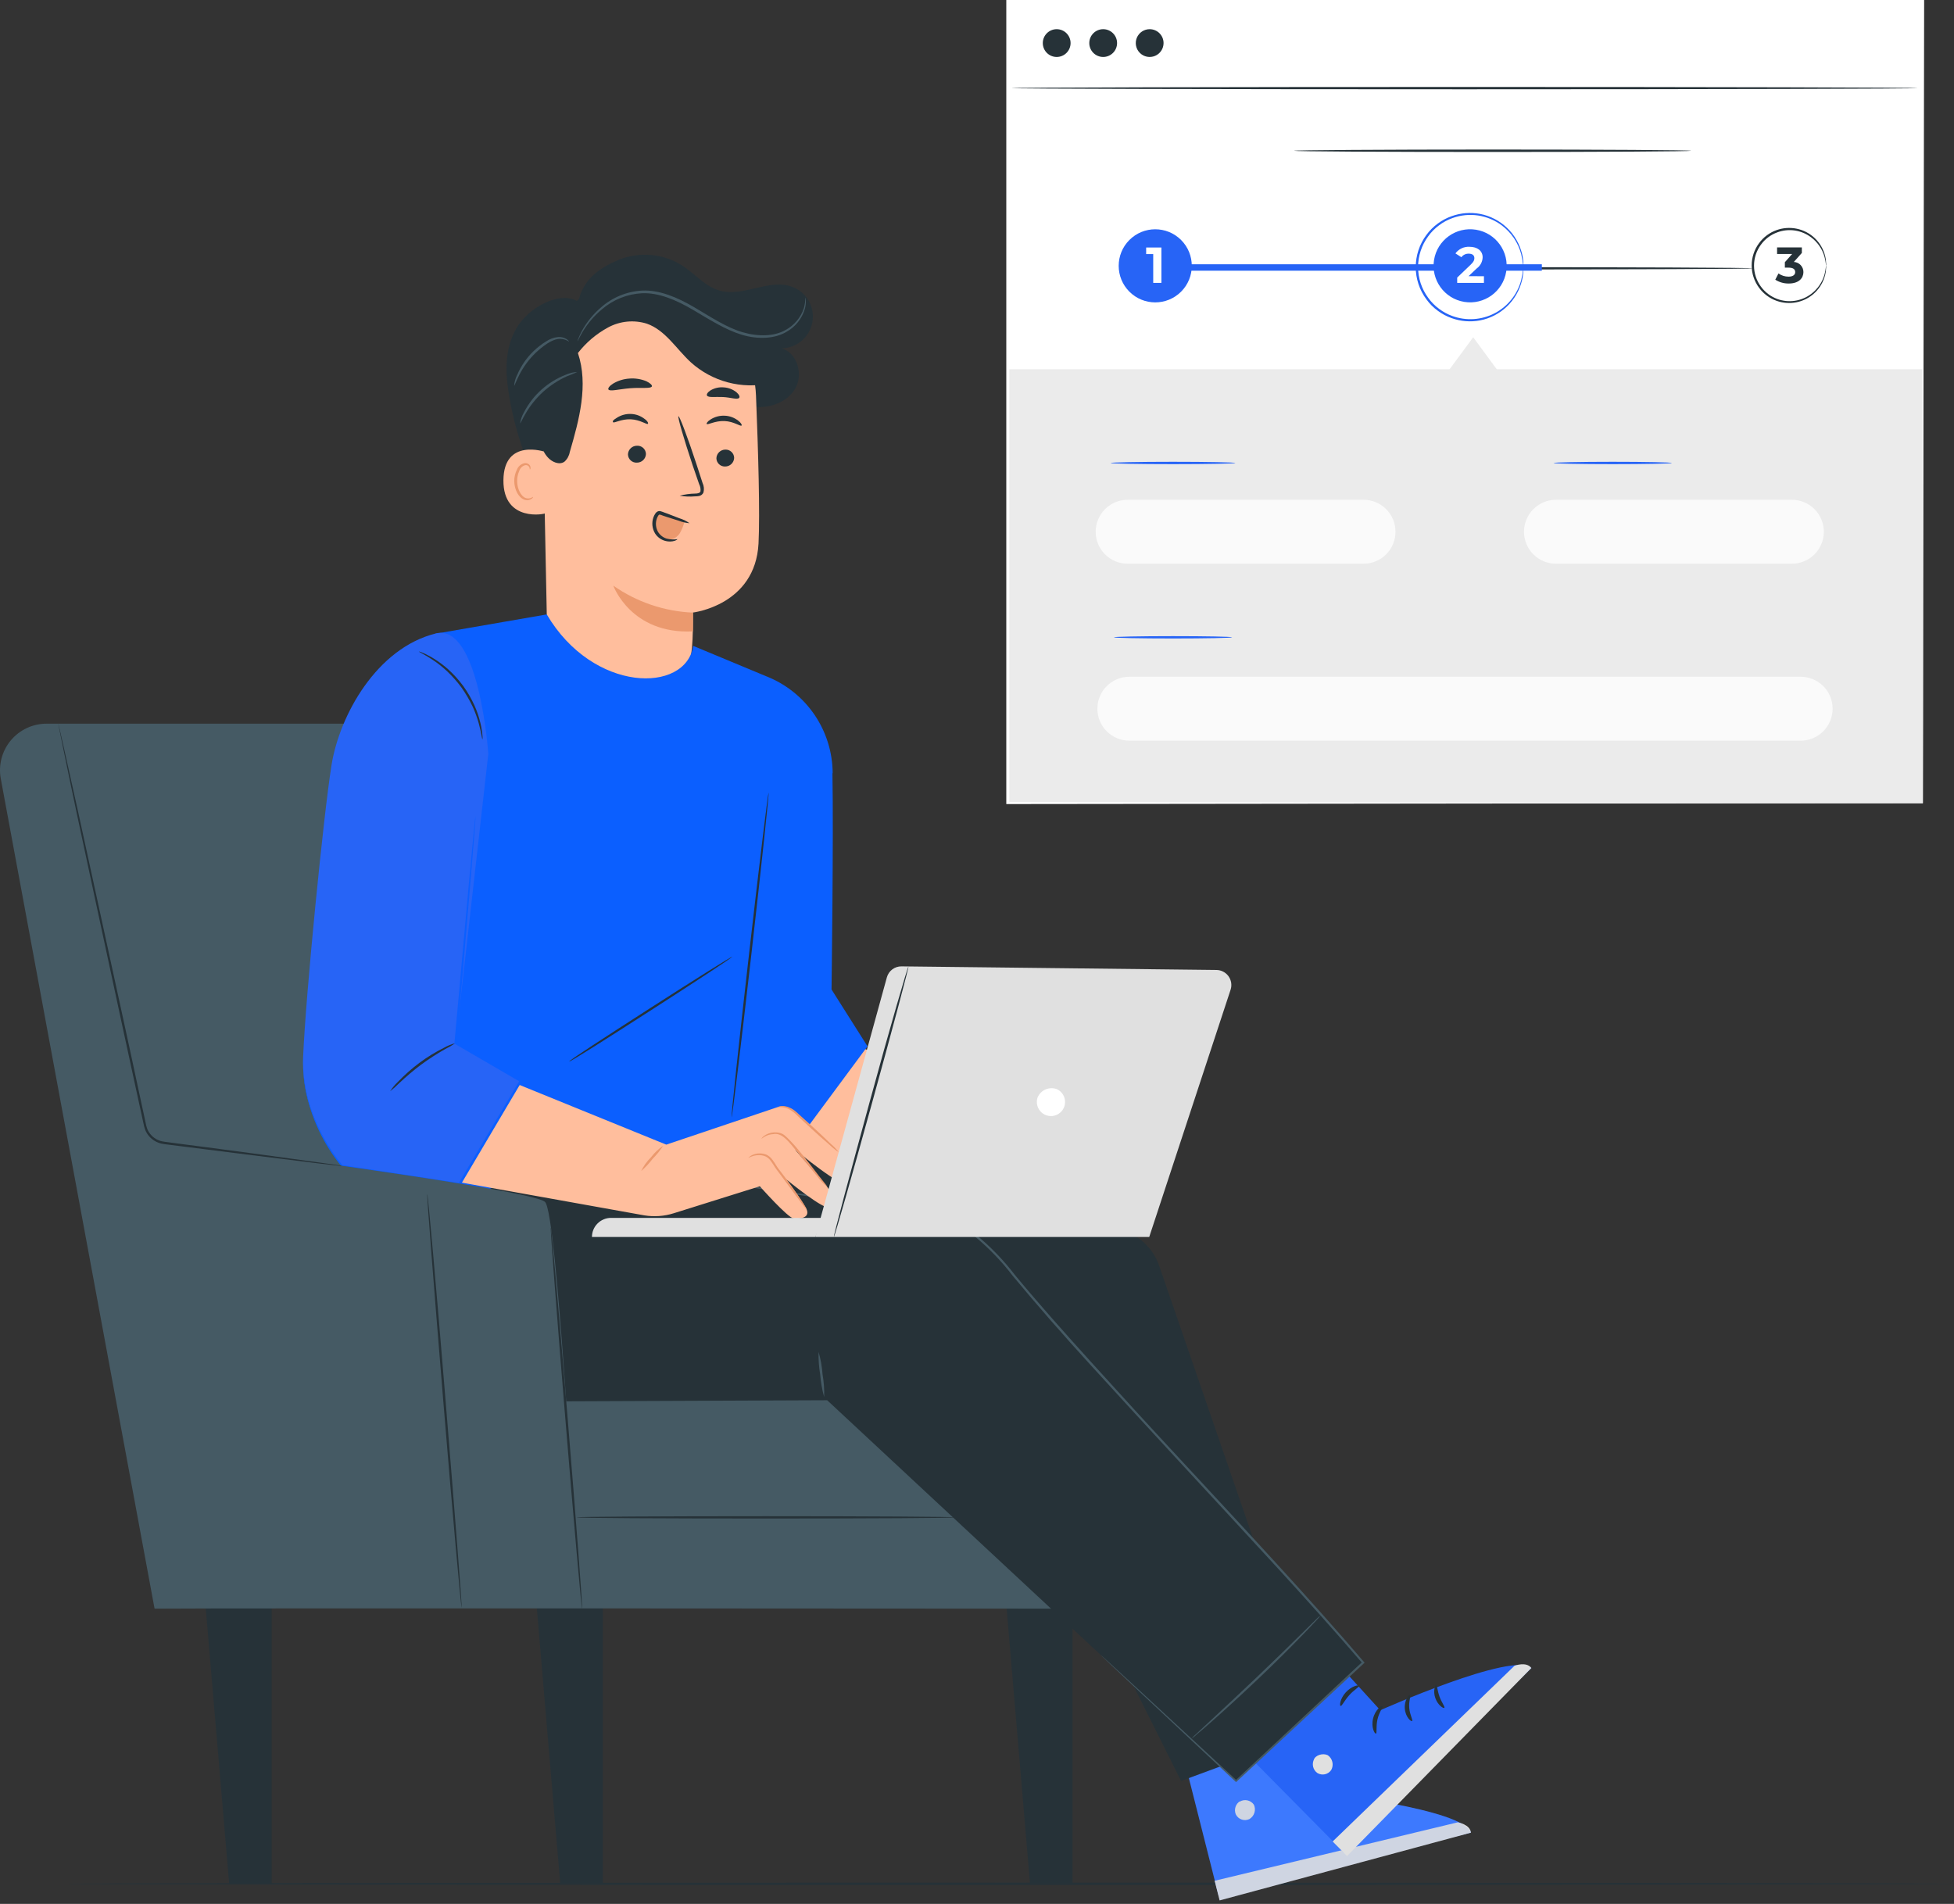 <svg width="468" height="456" viewBox="0 0 468 456" fill="none" xmlns="http://www.w3.org/2000/svg">
<rect x="0" y="0" width="468" height="456" fill="#333333" stroke="none"/>
<path d="M468 451.188C468 451.339 366.779 451.468 241.867 451.468C116.956 451.468 15.735 451.339 15.735 451.188C15.735 451.037 116.956 450.908 241.867 450.908C366.779 450.908 468 451.027 468 451.188Z" fill="#263238"/>
<path d="M138.493 72.341C139.57 67.096 143.263 64.297 148.184 62.229C150.675 61.222 153.372 60.829 156.046 61.084C158.721 61.339 161.295 62.234 163.55 63.694C166.544 65.675 168.934 68.669 172.434 69.616C178.12 71.188 184.365 66.59 189.857 68.733C191.497 69.377 192.862 70.569 193.721 72.106C194.581 73.644 194.88 75.431 194.569 77.165C194.258 78.898 193.355 80.471 192.015 81.613C190.675 82.756 188.98 83.399 187.219 83.432C190.945 84.509 192.409 89.624 190.503 92.994C188.597 96.364 184.322 97.872 180.478 97.42C176.634 96.967 173.166 94.878 170.13 92.477C167.093 90.076 164.315 87.341 161.084 85.198C157.854 83.055 154.02 81.526 150.176 81.967C144.975 82.592 140.743 86.824 138.73 91.659C136.716 96.494 136.576 101.878 136.576 107.122C136.576 112.366 136.888 117.675 135.671 122.779C135.643 123.085 135.542 123.381 135.378 123.641C135.213 123.901 134.989 124.119 134.724 124.276C133.895 124.588 133.109 123.737 132.635 122.983C127.282 114.439 123.66 104.927 121.974 94.986C121.005 89.236 120.79 83.744 123.654 78.672C126.518 73.6 134.315 69.465 138.46 72.276" fill="#263238"/>
<path d="M129.953 97.248L131.03 150.776C131.234 160.769 136.252 171.107 152.038 170.062C165.671 168.124 166.037 158.562 165.962 146.706C165.962 146.706 180.897 144.994 181.673 130.166C182.039 122.994 181.608 108.177 181.07 94.771C180.785 87.825 177.897 81.241 172.978 76.328C168.06 71.416 161.472 68.535 154.526 68.26H153.094C137.641 68.496 129.242 81.795 129.953 97.248Z" fill="#FFBE9D"/>
<path d="M165.984 146.727C159.133 146.44 152.508 144.198 146.892 140.266C146.892 140.266 151.102 151.96 165.962 151.217L165.984 146.727Z" fill="#EB996E"/>
<path d="M175.837 109.674C175.812 110.228 175.574 110.751 175.173 111.135C174.772 111.518 174.238 111.731 173.683 111.731C173.413 111.742 173.144 111.699 172.891 111.605C172.638 111.51 172.407 111.366 172.211 111.18C172.015 110.994 171.859 110.77 171.751 110.523C171.643 110.275 171.586 110.009 171.583 109.739C171.608 109.184 171.846 108.661 172.247 108.278C172.649 107.895 173.182 107.681 173.737 107.682C174.007 107.672 174.275 107.716 174.527 107.811C174.78 107.906 175.01 108.051 175.206 108.236C175.402 108.422 175.558 108.645 175.667 108.891C175.775 109.138 175.833 109.404 175.837 109.674Z" fill="#263238"/>
<path d="M177.614 101.921C177.345 102.19 175.783 100.93 173.5 100.844C171.217 100.758 169.505 101.835 169.268 101.544C169.15 101.415 169.441 100.93 170.184 100.467C171.197 99.82 172.386 99.504 173.586 99.563C174.762 99.613 175.892 100.031 176.817 100.758C177.528 101.296 177.743 101.803 177.614 101.921Z" fill="#263238"/>
<path d="M154.709 108.748C154.684 109.302 154.446 109.825 154.045 110.209C153.644 110.592 153.11 110.805 152.555 110.805C152.281 110.822 152.007 110.784 151.748 110.692C151.49 110.6 151.253 110.457 151.051 110.271C150.85 110.084 150.688 109.859 150.577 109.608C150.465 109.358 150.405 109.087 150.402 108.813C150.427 108.258 150.664 107.735 151.066 107.352C151.467 106.969 152 106.755 152.555 106.756C152.829 106.738 153.104 106.777 153.362 106.868C153.621 106.96 153.858 107.104 154.059 107.29C154.261 107.476 154.422 107.702 154.534 107.952C154.645 108.203 154.705 108.474 154.709 108.748Z" fill="#263238"/>
<path d="M155.183 101.501C154.914 101.77 153.352 100.521 151.07 100.424C148.787 100.327 147.075 101.415 146.838 101.124C146.601 100.833 147.01 100.51 147.764 100.047C148.774 99.403 149.959 99.087 151.156 99.143C152.331 99.193 153.461 99.611 154.386 100.338C155.097 100.823 155.312 101.329 155.183 101.501Z" fill="#263238"/>
<path d="M162.786 118.73C164.002 118.406 165.253 118.232 166.512 118.213C167.093 118.213 167.653 118.084 167.771 117.686C167.842 117.088 167.73 116.484 167.448 115.952C166.953 114.52 166.447 113.023 165.898 111.451C163.744 104.99 162.237 99.778 162.495 99.692C162.753 99.606 164.702 104.731 166.802 111.149C167.308 112.721 167.804 114.229 168.267 115.672C168.608 116.387 168.684 117.2 168.482 117.966C168.39 118.168 168.253 118.347 168.081 118.489C167.91 118.631 167.708 118.732 167.491 118.784C167.163 118.855 166.826 118.888 166.49 118.881C165.254 118.988 164.009 118.938 162.786 118.73Z" fill="#263238"/>
<path d="M156.131 92.542C155.883 93.145 153.611 92.768 150.93 92.983C148.248 93.199 146.041 93.834 145.718 93.274C145.567 92.994 145.966 92.423 146.859 91.863C148.049 91.16 149.389 90.75 150.768 90.668C152.142 90.561 153.521 90.779 154.796 91.303C155.722 91.745 156.238 92.251 156.131 92.542Z" fill="#263238"/>
<path d="M177.042 95.287C176.611 95.793 175.071 95.191 173.176 95.094C171.281 94.997 169.677 95.298 169.332 94.738C169.181 94.469 169.45 93.963 170.172 93.5C171.125 92.933 172.233 92.68 173.338 92.778C174.449 92.842 175.514 93.248 176.385 93.941C177.031 94.501 177.257 95.04 177.042 95.287Z" fill="#263238"/>
<path d="M130.728 108.285C130.481 108.166 120.649 104.86 120.574 115.026C120.499 125.191 130.707 123.166 130.728 122.876C130.75 122.585 130.728 108.285 130.728 108.285Z" fill="#FFBE9D"/>
<path d="M127.649 118.999C127.649 118.999 127.477 119.128 127.175 119.257C126.749 119.424 126.276 119.424 125.851 119.257C124.774 118.848 123.891 117.104 123.859 115.305C123.839 114.434 124.016 113.569 124.375 112.775C124.474 112.46 124.646 112.173 124.879 111.939C125.111 111.705 125.396 111.53 125.711 111.429C125.92 111.368 126.144 111.385 126.342 111.476C126.539 111.567 126.698 111.726 126.787 111.924C126.917 112.215 126.852 112.409 126.906 112.43C126.96 112.452 127.132 112.258 127.046 111.838C126.996 111.581 126.854 111.352 126.647 111.192C126.368 110.979 126.017 110.882 125.668 110.923C125.25 111.003 124.859 111.188 124.533 111.462C124.207 111.735 123.957 112.087 123.805 112.484C123.364 113.362 123.146 114.334 123.169 115.316C123.223 117.362 124.246 119.279 125.721 119.72C125.993 119.801 126.279 119.82 126.559 119.776C126.838 119.731 127.104 119.624 127.337 119.462C127.627 119.247 127.724 119.02 127.649 118.999Z" fill="#EB996E"/>
<path d="M181.824 80.955C180.491 78.023 178.448 75.469 175.88 73.525C170.532 69.081 163.919 66.436 156.982 65.966C150.011 65.525 143.142 67.811 137.825 72.341C133.725 76.09 130.809 80.955 129.437 86.339C128.099 91.72 127.843 97.313 128.683 102.793C129.017 105.194 129.566 107.693 131.17 109.512C132.172 110.654 133.949 111.44 135.176 110.589C135.849 109.991 136.3 109.183 136.458 108.296C138.719 100.543 140.98 92.208 138.417 84.552C140.381 82.025 142.849 79.935 145.664 78.414C147.071 77.656 148.614 77.186 150.205 77.033C151.795 76.879 153.4 77.045 154.925 77.52C159.394 79.092 162 83.604 165.489 86.802C168.013 89.07 171.039 90.707 174.319 91.577C177.599 92.448 181.038 92.527 184.355 91.809L181.824 80.955Z" fill="#263238"/>
<path d="M163.906 125.04C163.674 125.97 163.311 126.862 162.829 127.689C162.574 128.099 162.234 128.45 161.833 128.72C161.433 128.989 160.979 129.17 160.503 129.251C159.99 129.285 159.476 129.189 159.01 128.973C158.543 128.756 158.138 128.426 157.832 128.012C157.233 127.17 156.913 126.16 156.917 125.126C156.917 124.2 157.251 123.07 158.166 122.908C158.552 122.863 158.942 122.922 159.297 123.08L164.25 124.717" fill="#EB996E"/>
<path d="M162.236 129.143C161.369 129.258 160.488 129.207 159.641 128.992C158.777 128.718 158.045 128.135 157.584 127.355C157.32 126.878 157.16 126.35 157.114 125.806C157.067 125.263 157.136 124.716 157.315 124.2C157.406 123.939 157.529 123.689 157.681 123.457C157.864 123.242 157.821 123.253 158.036 123.263C158.252 123.274 158.564 123.436 158.833 123.522L159.641 123.791C160.718 124.136 161.665 124.448 162.473 124.685C163.33 125.027 164.234 125.237 165.154 125.309C164.397 124.782 163.561 124.378 162.678 124.114C161.891 123.791 160.955 123.436 159.91 123.037L159.102 122.747C158.812 122.65 158.586 122.531 158.198 122.434C157.959 122.378 157.709 122.404 157.487 122.51C157.282 122.614 157.108 122.77 156.981 122.962C156.78 123.256 156.617 123.574 156.497 123.91C156.275 124.542 156.195 125.215 156.264 125.882C156.333 126.548 156.548 127.191 156.895 127.765C157.481 128.689 158.411 129.344 159.479 129.584C160.172 129.754 160.896 129.735 161.579 129.531C162.053 129.369 162.258 129.186 162.236 129.143Z" fill="#263238"/>
<path d="M192.894 71.243C192.955 71.464 192.991 71.692 193.001 71.921C193.023 72.588 192.95 73.255 192.786 73.903C192.448 75.087 191.877 76.194 191.108 77.156C190.339 78.12 189.387 78.92 188.306 79.513C185.582 81.117 181.587 81.354 177.678 80.18C173.769 79.007 169.936 76.541 165.952 74.193C161.967 71.846 157.789 70.069 153.794 70.231C150.256 70.407 146.876 71.755 144.189 74.064C142.353 75.585 140.788 77.406 139.559 79.448C138.697 80.913 138.342 81.796 138.288 81.763C138.332 81.54 138.404 81.322 138.503 81.117C138.744 80.502 139.021 79.902 139.332 79.319C140.501 77.181 142.044 75.27 143.887 73.676C146.63 71.237 150.118 69.798 153.783 69.595C157.951 69.391 162.28 71.243 166.275 73.59C170.27 75.938 174.006 78.447 177.85 79.567C181.695 80.686 185.464 80.546 188.08 79.071C190.195 77.958 191.793 76.066 192.538 73.795C192.765 72.963 192.885 72.105 192.894 71.243Z" fill="#455A64"/>
<path d="M123.137 92.38C123.219 91.436 123.486 90.518 123.923 89.677C124.829 87.58 126.143 85.684 127.789 84.1C128.695 83.227 129.691 82.455 130.761 81.795C131.634 81.194 132.646 80.823 133.701 80.718C134.422 80.667 135.14 80.852 135.747 81.246C136.167 81.537 136.296 81.795 136.264 81.817C135.519 81.32 134.625 81.095 133.733 81.181C132.118 81.354 130.115 82.796 128.252 84.541C126.666 86.083 125.345 87.877 124.343 89.85C123.557 91.39 123.245 92.413 123.137 92.38Z" fill="#455A64"/>
<path d="M124.569 101.382C124.715 100.444 125.036 99.542 125.517 98.723C126.563 96.69 127.972 94.865 129.674 93.338C131.387 91.801 133.364 90.586 135.51 89.753C136.377 89.364 137.307 89.137 138.256 89.085C137.417 89.488 136.558 89.847 135.682 90.162C133.657 91.097 131.781 92.328 130.115 93.812C128.469 95.313 127.057 97.051 125.926 98.97C125.065 100.424 124.666 101.425 124.569 101.382Z" fill="#455A64"/>
<path d="M199.268 248.056L253.292 269.819L244.678 285.25L183.417 275.849L199.268 248.056Z" fill="#FFBE9D"/>
<path d="M199.376 185.181C199.656 200.375 199.16 236.987 199.16 236.987L207.775 250.598L192.624 271.057L175.115 273.523L173.381 287.102C173.381 287.102 142.703 300.831 118.162 292.486C99.07 286.025 76.758 307.788 76.758 307.788C76.758 307.788 74.712 304.234 78.029 273.523C81.184 244.244 86.643 195.927 86.643 195.927L104.292 151.778L130.955 147.158C142.057 166.024 164.25 166.132 166.037 154.696L183.665 162.029C188.304 163.882 192.284 167.079 195.093 171.21C197.902 175.341 199.412 180.217 199.43 185.213L199.376 185.181Z" fill="#0B5FFF"/>
<path d="M184.096 189.8C184.247 189.8 182.384 207.256 179.94 228.738C177.495 250.221 175.374 267.633 175.223 267.611C175.072 267.59 176.924 250.167 179.38 228.674C181.835 207.18 183.945 189.8 184.096 189.8Z" fill="#263238"/>
<path d="M175.352 229.158C175.438 229.287 166.737 235.005 155.969 241.929C145.201 248.853 136.457 254.41 136.339 254.227C136.22 254.043 144.953 248.379 155.721 241.455C166.49 234.531 175.266 229.029 175.352 229.158Z" fill="#263238"/>
<path d="M144.372 451.188H134.185L128.37 382.734H144.372V451.188Z" fill="#263238"/>
<path d="M65.064 451.188H54.888L49.073 382.734H65.064V451.188Z" fill="#263238"/>
<path d="M256.878 451.188H246.702L240.887 382.734H256.878V451.188Z" fill="#263238"/>
<path d="M92.975 321.733L102.667 173.325H11.137C9.502 173.326 7.888 173.687 6.409 174.381C4.929 175.076 3.621 176.087 2.576 177.344C1.531 178.601 0.775 180.072 0.362 181.653C-0.051 183.234 -0.111 184.887 0.185 186.494L37.023 385.287C48.739 385.125 262.241 385.287 262.241 385.287V321.754L92.975 321.733Z" fill="#455A64"/>
<path d="M228.741 363.416C228.741 363.578 208.454 363.696 183.439 363.696C158.425 363.696 138.137 363.578 138.137 363.416C138.137 363.255 158.414 363.136 183.439 363.136C208.465 363.136 228.741 363.266 228.741 363.416Z" fill="#263238"/>
<path d="M309.783 397.95L316.362 429.372C316.362 429.372 350.519 433.227 352.296 438.912L291.832 453.869L279.557 405.337L309.783 397.95Z" fill="#407BFF"/>
<path d="M297.022 431.374C296.487 431.696 296.089 432.202 295.903 432.798C295.716 433.393 295.754 434.036 296.01 434.605C296.304 435.167 296.805 435.593 297.408 435.794C298.01 435.995 298.667 435.955 299.24 435.682C299.815 435.343 300.243 434.803 300.442 434.166C300.641 433.529 300.596 432.842 300.317 432.236C299.945 431.695 299.378 431.32 298.735 431.19C298.093 431.059 297.424 431.183 296.871 431.536" fill="#E0E0E0"/>
<path d="M292.112 455.161L290.917 450.456L349.151 436.457C349.151 436.457 352.134 436.963 352.296 438.934L292.112 455.161Z" fill="#E0E0E0"/>
<path d="M317.245 428.855C317.31 429.145 315.867 429.652 314.65 430.955C313.433 432.257 312.97 433.7 312.669 433.647C312.367 433.593 312.389 431.784 313.885 430.222C315.382 428.661 317.245 428.532 317.245 428.855Z" fill="#263238"/>
<path d="M324.266 429.867C324.395 430.136 323.243 430.944 322.554 432.451C321.864 433.959 321.897 435.348 321.595 435.402C321.294 435.456 320.701 433.841 321.595 431.999C322.489 430.158 324.18 429.587 324.266 429.867Z" fill="#263238"/>
<path d="M329.736 436.576C329.488 436.694 328.659 435.327 329.068 433.518C329.477 431.709 330.651 430.729 330.834 430.944C331.017 431.159 330.382 432.236 330.113 433.722C329.843 435.208 330.026 436.468 329.736 436.576Z" fill="#263238"/>
<path d="M314.972 421.823C314.918 422.124 313.465 422.049 311.817 422.577C310.17 423.104 309.007 423.955 308.791 423.74C308.576 423.524 309.567 422.157 311.505 421.586C313.443 421.015 315.091 421.554 314.972 421.823Z" fill="#263238"/>
<g opacity="0.3">
<path opacity="0.3" d="M309.783 397.95L316.363 429.372C316.363 429.372 350.519 433.227 352.296 438.912L292.113 455.161L279.557 405.337L309.783 397.95Z" fill="#2764F6"/>
</g>
<path d="M277.651 303.211L315.932 414.328L282.873 426.55L221.968 304.751L120.747 288.922L181.566 272.576L268.185 294.467C270.365 295.024 272.372 296.115 274.024 297.642C275.677 299.168 276.923 301.082 277.651 303.211Z" fill="#263238"/>
<path d="M308.727 385.61L330.587 409.612C330.587 409.612 362.321 395.473 366.779 399.501L321.768 443.554L286.179 407.545L308.727 385.61Z" fill="#2764F6"/>
<path d="M314.746 421.317C314.444 421.873 314.357 422.52 314.502 423.136C314.647 423.752 315.014 424.293 315.532 424.655C316.075 424.98 316.722 425.085 317.339 424.946C317.957 424.808 318.497 424.438 318.849 423.912C319.17 423.324 319.262 422.637 319.107 421.985C318.952 421.333 318.561 420.761 318.009 420.38C316.868 419.82 315.016 420.326 314.639 421.532" fill="#E0E0E0"/>
<path d="M322.628 444.533L319.183 441.044L362.751 398.951C362.751 398.951 365.604 397.874 366.767 399.5L322.628 444.533Z" fill="#E0E0E0"/>
<path d="M331.082 408.664C331.298 408.901 330.296 410.075 329.909 411.841C329.521 413.607 329.844 415.071 329.553 415.201C329.263 415.33 328.347 413.725 328.864 411.593C329.381 409.461 330.942 408.395 331.082 408.664Z" fill="#263238"/>
<path d="M337.704 406.005C337.963 406.166 337.37 407.469 337.532 409.128C337.693 410.786 338.447 411.992 338.221 412.197C337.995 412.401 336.627 411.292 336.466 409.225C336.304 407.157 337.51 405.8 337.704 406.005Z" fill="#263238"/>
<path d="M345.931 409.03C345.781 409.267 344.402 408.471 343.778 406.715C343.153 404.96 343.778 403.485 343.993 403.571C344.208 403.657 344.262 404.928 344.779 406.36C345.296 407.792 346.136 408.794 345.931 409.03Z" fill="#263238"/>
<path d="M325.493 403.754C325.601 404.045 324.298 404.723 323.135 406.026C321.972 407.329 321.391 408.664 321.089 408.589C320.788 408.513 320.96 406.812 322.349 405.305C323.738 403.797 325.439 403.474 325.493 403.754Z" fill="#263238"/>
<path d="M109.882 335.731L198.116 335.365L296.043 426.55L326.484 398.197C326.484 398.197 243.332 304.363 233.727 294.682C224.122 285.002 131.558 278.53 131.558 278.53L75.908 302.726L77.179 309.037C78.685 316.59 82.772 323.383 88.739 328.254C94.705 333.124 102.18 335.767 109.882 335.731Z" fill="#263238"/>
<path d="M196.059 323.768C196.557 325.526 196.875 327.33 197.007 329.152C197.325 330.95 197.455 332.776 197.395 334.601C196.902 332.842 196.584 331.038 196.447 329.217C196.135 327.418 196.005 325.592 196.059 323.768Z" fill="#455A64"/>
<path d="M316.319 386.859C315.993 387.313 315.633 387.742 315.242 388.14C314.509 388.937 313.433 390.078 312.087 391.468C309.395 394.257 305.626 398.047 301.318 402.128C297.011 406.209 293.081 409.806 290.163 412.369C288.709 413.65 287.524 414.673 286.684 415.362C286.274 415.758 285.831 416.118 285.36 416.439C285.716 416.004 286.113 415.604 286.544 415.244C287.406 414.436 288.536 413.381 289.904 412.121C292.747 409.483 296.656 405.843 300.931 401.773C305.206 397.702 309.028 393.944 311.785 391.231L315.069 388C315.448 387.58 315.866 387.198 316.319 386.859Z" fill="#455A64"/>
<path d="M263.64 396.378C263.64 396.378 263.845 396.539 264.222 396.884L265.902 398.413L272.363 404.357L296.182 426.41H295.913L326.311 398.014V398.37C313.486 383.402 298.12 367.023 282.022 349.601C274.904 341.912 268.023 334.385 261.325 327.063C254.627 319.74 248.403 312.612 242.578 305.591C239.9 302.092 236.833 298.909 233.436 296.104C231.785 294.824 229.975 293.764 228.051 292.949C226.164 292.176 224.21 291.574 222.215 291.151C218.285 290.311 214.408 289.815 210.704 289.212L200.054 287.554L167.922 282.525L159.189 281.125L156.927 280.749C156.41 280.662 156.152 280.598 156.152 280.598C156.152 280.598 156.421 280.598 156.927 280.695L159.21 281.018L167.954 282.31L200.119 287.166L210.779 288.782C214.473 289.374 218.317 289.858 222.312 290.698C224.337 291.122 226.319 291.727 228.234 292.507C230.219 293.332 232.084 294.419 233.78 295.738C237.215 298.558 240.315 301.762 243.019 305.289C248.802 312.278 255.144 319.396 261.777 326.718C268.411 334.04 275.249 341.524 282.409 349.224C298.562 366.647 313.863 383.036 326.678 398.036L326.839 398.219L326.656 398.391C315.199 409.03 304.84 418.646 296.182 426.701L296.042 426.819L295.913 426.701L272.223 404.508L265.837 398.499C265.126 397.81 264.577 397.293 264.19 396.927C263.802 396.561 263.64 396.378 263.64 396.378Z" fill="#455A64"/>
<path d="M186.195 265.178L159.576 274.148L110.57 254.216L84.403 278.541L154.31 291.086C156.672 291.474 159.092 291.301 161.374 290.58L181.985 284.119C181.985 284.119 188.715 291.733 190.126 291.84C191.536 291.948 194.368 291.765 193.011 289.245C191.555 286.851 189.948 284.553 188.198 282.364C188.198 282.364 197.663 290.171 198.74 289.127C199.817 288.082 199.386 285.659 197.663 283.689C195.94 281.718 190.416 275.333 190.416 275.333C190.416 275.333 202.078 285.024 203.187 283.527C204.297 282.03 204.846 279.747 200.172 275.268C197.103 272.328 192.387 268.129 189.899 265.943C189.402 265.503 188.799 265.201 188.149 265.067C187.499 264.933 186.826 264.971 186.195 265.178Z" fill="#FFBE9D"/>
<path d="M158.855 274.396C158.123 275.532 157.271 276.586 156.314 277.54C155.504 278.61 154.584 279.592 153.568 280.469C154.159 279.243 154.956 278.128 155.926 277.174C156.742 276.092 157.732 275.153 158.855 274.396Z" fill="#EB996E"/>
<path d="M198.116 284.194C197.256 283.549 196.501 282.775 195.876 281.901C194.584 280.393 192.882 278.25 190.966 275.935C189.049 273.62 187.358 271.197 185.226 271.628C184.465 271.659 183.725 271.881 183.073 272.274C182.845 272.446 182.608 272.604 182.362 272.748C182.362 272.748 182.502 272.446 182.954 272.091C183.604 271.604 184.375 271.306 185.183 271.229C185.747 271.177 186.316 271.224 186.863 271.369C187.184 271.453 187.487 271.595 187.757 271.789C187.994 271.994 188.274 272.198 188.5 272.435C189.523 273.433 190.486 274.491 191.386 275.601C193.313 277.927 194.971 280.102 196.167 281.675L197.61 283.484C197.943 283.936 198.148 284.162 198.116 284.194Z" fill="#EB996E"/>
<path d="M179.229 277.367C179.229 277.367 179.39 277.098 179.853 276.807C180.505 276.423 181.251 276.229 182.007 276.247C182.55 276.248 183.088 276.354 183.59 276.56C184.153 276.838 184.638 277.253 185 277.766C185.399 278.272 185.733 278.843 186.077 279.392C186.422 279.941 186.896 280.469 187.316 281.05C190.783 285.605 193.357 289.503 193.131 289.665C193.131 289.665 192.926 289.438 192.614 289.019L191.289 287.253L186.95 281.384C186.53 280.802 186.099 280.307 185.7 279.693C185.302 279.079 185 278.563 184.624 278.078C184.315 277.63 183.906 277.261 183.428 277.001C182.984 276.81 182.511 276.697 182.028 276.667C181.046 276.613 180.07 276.857 179.229 277.367Z" fill="#EB996E"/>
<path d="M200.883 275.946C200.111 275.447 199.389 274.874 198.729 274.234C197.448 273.157 195.693 271.563 193.787 269.819L191.105 267.342C190.449 266.625 189.673 266.027 188.812 265.576C187.995 265.211 187.093 265.08 186.206 265.199C186.206 265.199 186.432 265.016 186.917 264.941C187.61 264.851 188.316 264.944 188.963 265.21C189.409 265.391 189.833 265.626 190.222 265.91C190.642 266.222 191.03 266.577 191.45 266.987L194.164 269.431C196.07 271.186 197.782 272.791 198.999 273.975C199.697 274.561 200.329 275.222 200.883 275.946Z" fill="#EB996E"/>
<path d="M81.927 279.177C81.927 279.177 71.977 267.999 72.602 253.096C73.226 238.193 77.501 195.055 79.407 183.221C81.313 171.387 90.175 155.224 104.39 151.713C114.802 149.183 116.956 180.55 116.956 180.55L109.128 249.801L124.741 258.868L110.172 283.548L81.927 279.177Z" fill="#2764F6"/>
<path d="M115.556 177.094C115.448 177.094 115.319 175.586 114.662 173.228C114.277 171.849 113.783 170.502 113.187 169.2C112.432 167.621 111.546 166.109 110.538 164.678C109.499 163.272 108.339 161.961 107.071 160.758C106.024 159.779 104.901 158.886 103.711 158.088C101.676 156.731 100.265 156.128 100.308 156.031C100.659 156.106 100.999 156.225 101.32 156.386C101.717 156.542 102.102 156.725 102.472 156.935C102.972 157.181 103.457 157.455 103.926 157.754C105.167 158.518 106.334 159.394 107.415 160.37C108.735 161.577 109.933 162.912 110.99 164.355C112.025 165.808 112.916 167.359 113.65 168.985C114.243 170.317 114.711 171.702 115.05 173.12C115.188 173.663 115.296 174.213 115.373 174.768C115.455 175.18 115.509 175.597 115.534 176.017C115.596 176.372 115.603 176.736 115.556 177.094Z" fill="#263238"/>
<path d="M109.042 249.855C108.254 250.389 107.43 250.867 106.576 251.287C104.588 252.415 102.668 253.659 100.826 255.013C99 256.39 97.253 257.867 95.592 259.439C94.921 260.128 94.201 260.769 93.439 261.355C93.958 260.549 94.573 259.808 95.269 259.148C96.866 257.479 98.599 255.944 100.449 254.561C102.303 253.18 104.278 251.969 106.35 250.942C107.195 250.462 108.1 250.096 109.042 249.855Z" fill="#263238"/>
<path d="M212.417 234.068L195.284 296.266H275.249L294.74 237.04C294.915 236.503 294.962 235.931 294.876 235.372C294.79 234.813 294.574 234.282 294.245 233.822C293.916 233.361 293.483 232.985 292.982 232.723C292.48 232.461 291.924 232.321 291.359 232.313L215.916 231.452C215.126 231.441 214.355 231.692 213.722 232.165C213.089 232.639 212.63 233.308 212.417 234.068Z" fill="#E0E0E0"/>
<path d="M217.596 231.441C217.747 231.441 213.87 246.021 208.927 263.929C203.985 281.836 199.871 296.309 199.721 296.233C199.57 296.158 203.457 281.643 208.335 263.746C213.213 245.849 217.445 231.398 217.596 231.441Z" fill="#263238"/>
<path d="M248.501 262.873C248.299 263.491 248.278 264.153 248.443 264.782C248.607 265.41 248.949 265.978 249.428 266.417C249.906 266.856 250.501 267.148 251.141 267.258C251.781 267.368 252.44 267.292 253.037 267.037C253.635 266.783 254.147 266.362 254.512 265.825C254.876 265.287 255.079 264.656 255.094 264.007C255.11 263.358 254.938 262.717 254.599 262.163C254.261 261.609 253.77 261.164 253.185 260.881C252.299 260.532 251.311 260.546 250.435 260.918C249.559 261.291 248.864 261.993 248.501 262.873Z" fill="white"/>
<path d="M195.284 296.266H141.777C141.777 295.052 142.259 293.888 143.117 293.03C143.976 292.171 145.14 291.689 146.354 291.689H197.276L195.284 296.266Z" fill="#E0E0E0"/>
<path d="M72.602 253.139C72.616 253.307 72.616 253.477 72.602 253.645C72.602 254 72.602 254.496 72.602 255.12C72.602 255.745 72.677 256.553 72.763 257.5C72.85 258.448 73.033 259.503 73.227 260.731C73.816 263.634 74.718 266.465 75.919 269.173C77.483 272.746 79.538 276.084 82.024 279.09L81.895 279.026L110.086 283.333L109.817 283.462L121.264 264.166L124.494 258.728L124.602 259.115L108.988 250.038L108.848 249.952V249.779C110.28 233.929 111.508 220.296 112.391 210.594C112.843 205.78 113.209 201.979 113.467 199.276C113.597 197.984 113.704 196.983 113.78 196.261C113.78 195.938 113.844 195.68 113.866 195.486C113.86 195.4 113.86 195.314 113.866 195.228C113.88 195.313 113.88 195.4 113.866 195.486C113.866 195.691 113.866 195.949 113.866 196.272C113.812 196.983 113.737 197.995 113.65 199.298C113.435 201.968 113.123 205.759 112.735 210.626C111.906 220.317 110.743 233.972 109.397 249.822L109.257 249.575L124.882 258.631L125.119 258.771L124.979 259.008L121.748 264.456L110.377 283.688L110.28 283.85H110.108L81.927 279.457H81.841V279.403C77.438 274.02 74.444 267.625 73.13 260.795C72.936 259.726 72.799 258.648 72.72 257.565C72.643 256.77 72.607 255.972 72.613 255.174C72.613 254.55 72.613 254.097 72.613 253.699C72.592 253.513 72.588 253.326 72.602 253.139Z" fill="#0B5FFF"/>
<path d="M32.544 272.576C32.544 272.576 127.122 284.55 130.535 287.866C133.507 290.774 137.287 367.551 138.127 367.228L49.827 363.879L32.544 272.576Z" fill="#455A64"/>
<path d="M110.57 385.061C110.409 385.061 108.417 362.91 106.166 335.527C103.916 308.143 102.171 285.993 102.333 285.993C102.494 285.993 104.486 308.132 106.726 335.527C108.966 362.921 110.721 385.05 110.57 385.061Z" fill="#263238"/>
<path d="M13.937 173.325C13.99 173.446 14.03 173.572 14.055 173.702L14.314 174.779L15.272 178.978C16.101 182.672 17.264 187.948 18.718 194.463C21.571 207.579 25.502 225.691 29.852 245.601C30.929 250.587 32.006 255.465 32.996 260.181C33.503 262.54 34.009 264.844 34.493 267.116C34.612 267.676 34.73 268.247 34.859 268.807C34.95 269.353 35.09 269.89 35.279 270.411C35.694 271.4 36.415 272.231 37.336 272.78C37.789 273.044 38.279 273.236 38.79 273.351C39.285 273.469 39.867 273.512 40.373 273.588L43.539 274.008L49.59 274.794L60.456 276.237L76.166 278.39L80.474 278.993L81.55 279.155C81.679 279.169 81.806 279.197 81.927 279.241H81.54L80.463 279.123L76.156 278.627L60.412 276.678L49.547 275.311L43.485 274.546L40.319 274.148C39.781 274.072 39.242 274.029 38.693 273.911C38.129 273.781 37.588 273.567 37.089 273.276C36.064 272.678 35.263 271.764 34.806 270.67C34.603 270.117 34.448 269.548 34.343 268.968C34.224 268.408 34.106 267.891 33.976 267.278C33.492 265.016 32.986 262.701 32.469 260.354C31.457 255.637 30.401 250.759 29.314 245.774C25.006 225.798 21.151 207.729 18.341 194.603C16.963 188.077 15.854 182.758 15.111 179.086C14.734 177.277 14.454 175.855 14.249 174.854C14.163 174.391 14.088 174.025 14.034 173.777C13.98 173.53 13.937 173.336 13.937 173.325Z" fill="#263238"/>
<path d="M131.913 293.972C132.074 293.972 133.872 314.432 135.951 339.608C138.029 364.784 139.58 385.276 139.418 385.286C139.256 385.297 137.458 364.827 135.391 339.651C133.323 314.475 131.762 293.983 131.913 293.972Z" fill="#263238"/>
<path d="M460.547 0.323H241.22V192.375H460.547V0.323Z" fill="white"/>
<path d="M460.537 88.439H241.748V192.374H460.537V88.439Z" fill="#EBEBEB"/>
<path d="M419.876 64.265C419.876 64.416 389.854 64.545 352.844 64.545C315.833 64.545 285.801 64.416 285.801 64.265C285.801 64.114 315.812 63.985 352.844 63.985C389.876 63.985 419.876 64.103 419.876 64.265Z" fill="#263238"/>
<path d="M459.277 21.106C459.277 21.256 410.701 21.386 350.787 21.386C290.873 21.386 242.286 21.256 242.286 21.106C242.286 20.955 290.851 20.826 350.787 20.826C410.723 20.826 459.277 20.944 459.277 21.106Z" fill="#263238"/>
<path d="M253.087 13.644C254.924 13.644 256.414 12.154 256.414 10.316C256.414 8.479 254.924 6.989 253.087 6.989C251.249 6.989 249.759 8.479 249.759 10.316C249.759 12.154 251.249 13.644 253.087 13.644Z" fill="#263238"/>
<path d="M264.221 13.644C266.059 13.644 267.549 12.154 267.549 10.316C267.549 8.479 266.059 6.989 264.221 6.989C262.384 6.989 260.894 8.479 260.894 10.316C260.894 12.154 262.384 13.644 264.221 13.644Z" fill="#263238"/>
<path d="M278.683 10.316C278.683 10.974 278.488 11.618 278.122 12.165C277.757 12.712 277.237 13.139 276.629 13.39C276.021 13.642 275.352 13.708 274.707 13.58C274.061 13.451 273.468 13.134 273.003 12.669C272.538 12.204 272.221 11.611 272.092 10.965C271.964 10.32 272.03 9.651 272.282 9.043C272.533 8.435 272.96 7.915 273.507 7.55C274.054 7.184 274.698 6.989 275.356 6.989C275.793 6.989 276.225 7.075 276.629 7.242C277.033 7.409 277.4 7.654 277.709 7.963C278.017 8.272 278.263 8.639 278.43 9.043C278.597 9.447 278.683 9.879 278.683 10.316Z" fill="#263238"/>
<path d="M282.881 69.859C286.3 66.44 286.3 60.897 282.881 57.478C279.462 54.06 273.919 54.06 270.5 57.478C267.081 60.897 267.081 66.44 270.5 69.859C273.919 73.278 279.462 73.278 282.881 69.859Z" fill="#2764F6"/>
<path d="M278.166 59.279V67.754H276.206V60.852H274.516V59.279H278.166Z" fill="white"/>
<path d="M364.85 63.963C364.751 62.923 364.582 61.89 364.344 60.873C363.613 58.123 361.979 55.7 359.703 53.992C358.032 52.734 356.073 51.915 354.004 51.608C351.935 51.302 349.822 51.518 347.858 52.237C346.726 52.641 345.662 53.214 344.703 53.938C343.686 54.677 342.795 55.575 342.065 56.598C340.491 58.731 339.641 61.312 339.641 63.963C339.641 66.614 340.491 69.196 342.065 71.329C342.795 72.352 343.686 73.25 344.703 73.989C345.662 74.712 346.726 75.286 347.858 75.69C349.503 76.288 351.254 76.537 353 76.421C354.746 76.305 356.449 75.827 358 75.016C359.551 74.206 360.916 73.081 362.008 71.714C363.101 70.347 363.896 68.767 364.344 67.075C364.582 66.061 364.751 65.032 364.85 63.996C364.874 64.268 364.874 64.542 364.85 64.814C364.853 65.142 364.828 65.47 364.775 65.794C364.73 66.244 364.651 66.691 364.538 67.129C363.96 69.523 362.706 71.7 360.928 73.402C359.149 75.105 356.919 76.261 354.502 76.734C352.223 77.167 349.869 76.981 347.686 76.196C346.502 75.779 345.388 75.188 344.38 74.441C343.319 73.672 342.388 72.738 341.623 71.673C339.974 69.447 339.083 66.75 339.083 63.979C339.083 61.209 339.974 58.511 341.623 56.285C342.391 55.227 343.321 54.297 344.38 53.529C345.388 52.782 346.502 52.19 347.686 51.774C349.869 50.989 352.223 50.803 354.502 51.235C356.924 51.705 359.159 52.862 360.943 54.567C362.726 56.271 363.981 58.453 364.56 60.851C364.672 61.286 364.751 61.729 364.796 62.176C364.849 62.503 364.875 62.835 364.872 63.166C364.887 63.432 364.88 63.699 364.85 63.963Z" fill="#2764F6"/>
<path d="M437.364 63.672C437.299 63.672 437.364 62.886 436.987 61.519C436.461 59.638 435.325 57.986 433.756 56.824C432.616 55.968 431.279 55.412 429.868 55.207C428.457 55.002 427.017 55.154 425.68 55.65C424.102 56.22 422.732 57.252 421.75 58.611C420.68 60.064 420.103 61.82 420.103 63.624C420.103 65.428 420.68 67.184 421.75 68.636C422.735 69.996 424.104 71.031 425.68 71.609C427.018 72.1 428.458 72.249 429.869 72.042C431.279 71.835 432.616 71.279 433.756 70.424C435.322 69.263 436.458 67.616 436.987 65.74C437.342 64.404 437.299 63.586 437.364 63.586C437.392 63.772 437.392 63.961 437.364 64.146C437.356 64.687 437.288 65.225 437.159 65.751C436.768 67.408 435.906 68.918 434.678 70.099C433.45 71.279 431.907 72.08 430.235 72.405C428.656 72.713 427.023 72.59 425.508 72.05C423.825 71.451 422.361 70.359 421.308 68.916C420.162 67.374 419.543 65.503 419.543 63.581C419.543 61.659 420.162 59.788 421.308 58.245C422.361 56.802 423.825 55.71 425.508 55.112C427.023 54.571 428.656 54.449 430.235 54.756C431.909 55.081 433.453 55.883 434.682 57.066C435.91 58.249 436.771 59.761 437.159 61.422C437.288 61.943 437.357 62.478 437.364 63.015C437.401 63.233 437.401 63.455 437.364 63.672Z" fill="#263238"/>
<path d="M369.287 63.296H284.24V64.836H369.287V63.296Z" fill="#2764F6"/>
<path d="M360.747 65.067C361.524 60.295 358.284 55.797 353.512 55.02C348.74 54.244 344.242 57.483 343.466 62.255C342.689 67.028 345.928 71.526 350.701 72.302C355.473 73.079 359.971 69.839 360.747 65.067Z" fill="#2764F6"/>
<path d="M355.418 66.16V67.754H349.011V66.483L352.241 63.392C352.995 62.682 353.124 62.24 353.124 61.831C353.124 61.163 352.672 60.754 351.767 60.754C351.428 60.742 351.09 60.814 350.784 60.962C350.478 61.11 350.213 61.331 350.012 61.605L348.591 60.69C348.976 60.169 349.485 59.751 350.071 59.475C350.657 59.199 351.303 59.072 351.95 59.107C353.846 59.107 355.105 60.076 355.105 61.616C355.092 62.142 354.957 62.658 354.71 63.123C354.464 63.589 354.112 63.99 353.684 64.297L351.735 66.138L355.418 66.16Z" fill="white"/>
<path d="M431.936 65.159C431.936 66.591 430.859 67.904 428.425 67.904C427.282 67.922 426.159 67.603 425.195 66.989L425.96 65.492C426.667 65.995 427.515 66.263 428.382 66.257C429.362 66.257 429.965 65.859 429.965 65.18C429.965 64.502 429.502 64.103 428.382 64.103H427.489V62.8L429.233 60.83H425.626V59.258H431.559V60.582L429.642 62.736C430.262 62.769 430.846 63.039 431.273 63.489C431.699 63.94 431.937 64.538 431.936 65.159Z" fill="#263238"/>
<path d="M405.048 36.117C405.048 36.267 383.748 36.397 357.484 36.397C331.221 36.397 309.91 36.267 309.91 36.117C309.91 35.966 331.242 35.815 357.484 35.815C383.727 35.815 405.048 35.955 405.048 36.117Z" fill="#263238"/>
<path d="M346.265 89.699L352.844 80.772L359.413 89.699H346.265Z" fill="#EBEBEB"/>
<path d="M460.537 192.374C460.537 190.382 460.44 115.92 460.3 0.323L460.537 0.56H241.231L241.511 0.28C241.511 70.058 241.511 135.776 241.511 192.331L241.263 192.083L460.58 192.331L241.263 192.579H241.016V192.331C241.016 135.776 241.016 70.058 241.016 0.28V0H241.306H460.612H460.849V0.28C460.634 115.877 460.537 190.382 460.537 192.374Z" fill="white"/>
<path d="M295.88 110.891C295.88 111.042 289.182 111.171 280.934 111.171C272.685 111.171 265.987 111.042 265.987 110.891C265.987 110.74 272.674 110.6 280.934 110.6C289.193 110.6 295.88 110.73 295.88 110.891Z" fill="#2764F6"/>
<path d="M326.569 135.012H270.079C268.049 135.012 266.101 134.206 264.666 132.77C263.23 131.334 262.423 129.386 262.423 127.356C262.423 126.35 262.621 125.355 263.006 124.426C263.391 123.497 263.955 122.653 264.666 121.942C265.376 121.231 266.22 120.667 267.149 120.283C268.078 119.898 269.074 119.7 270.079 119.7H326.569C327.576 119.698 328.572 119.895 329.503 120.279C330.433 120.664 331.278 121.227 331.99 121.938C332.702 122.649 333.267 123.494 333.652 124.424C334.038 125.353 334.236 126.35 334.236 127.356C334.236 128.362 334.038 129.359 333.652 130.288C333.267 131.218 332.702 132.062 331.99 132.773C331.278 133.485 330.433 134.048 329.503 134.432C328.572 134.817 327.576 135.014 326.569 135.012Z" fill="#FAFAFA"/>
<path d="M400.418 110.891C400.418 111.042 394.076 111.171 386.258 111.171C378.44 111.171 372.098 111.042 372.098 110.891C372.098 110.74 378.429 110.6 386.258 110.6C394.086 110.6 400.418 110.73 400.418 110.891Z" fill="#2764F6"/>
<path d="M295.094 152.64C295.094 152.79 288.752 152.92 280.934 152.92C273.116 152.92 266.774 152.79 266.774 152.64C266.774 152.489 273.105 152.36 280.934 152.36C288.762 152.36 295.094 152.478 295.094 152.64Z" fill="#2764F6"/>
<path d="M429.169 135.012H372.668C370.638 135.012 368.69 134.205 367.255 132.77C365.819 131.334 365.012 129.386 365.012 127.356C365.012 126.35 365.21 125.355 365.595 124.426C365.98 123.497 366.544 122.653 367.255 121.942C367.965 121.231 368.81 120.667 369.738 120.283C370.667 119.898 371.663 119.7 372.668 119.7H429.169C430.175 119.7 431.17 119.898 432.099 120.283C433.028 120.667 433.872 121.231 434.583 121.942C435.294 122.653 435.858 123.497 436.243 124.426C436.627 125.355 436.825 126.35 436.825 127.356C436.825 129.386 436.019 131.334 434.583 132.77C433.147 134.205 431.2 135.012 429.169 135.012Z" fill="#FAFAFA"/>
<path d="M431.258 177.396H270.5C269.493 177.397 268.497 177.2 267.566 176.816C266.636 176.432 265.791 175.868 265.079 175.157C264.367 174.446 263.802 173.601 263.416 172.672C263.031 171.742 262.833 170.746 262.833 169.739C262.833 168.733 263.031 167.737 263.416 166.807C263.802 165.877 264.367 165.033 265.079 164.322C265.791 163.611 266.636 163.047 267.566 162.663C268.497 162.279 269.493 162.082 270.5 162.083H431.258C432.265 162.082 433.261 162.279 434.192 162.663C435.122 163.047 435.967 163.611 436.679 164.322C437.391 165.033 437.956 165.877 438.342 166.807C438.727 167.737 438.925 168.733 438.925 169.739C438.925 170.746 438.727 171.742 438.342 172.672C437.956 173.601 437.391 174.446 436.679 175.157C435.967 175.868 435.122 176.432 434.192 176.816C433.261 177.2 432.265 177.397 431.258 177.396Z" fill="#FAFAFA"/>
</svg>
